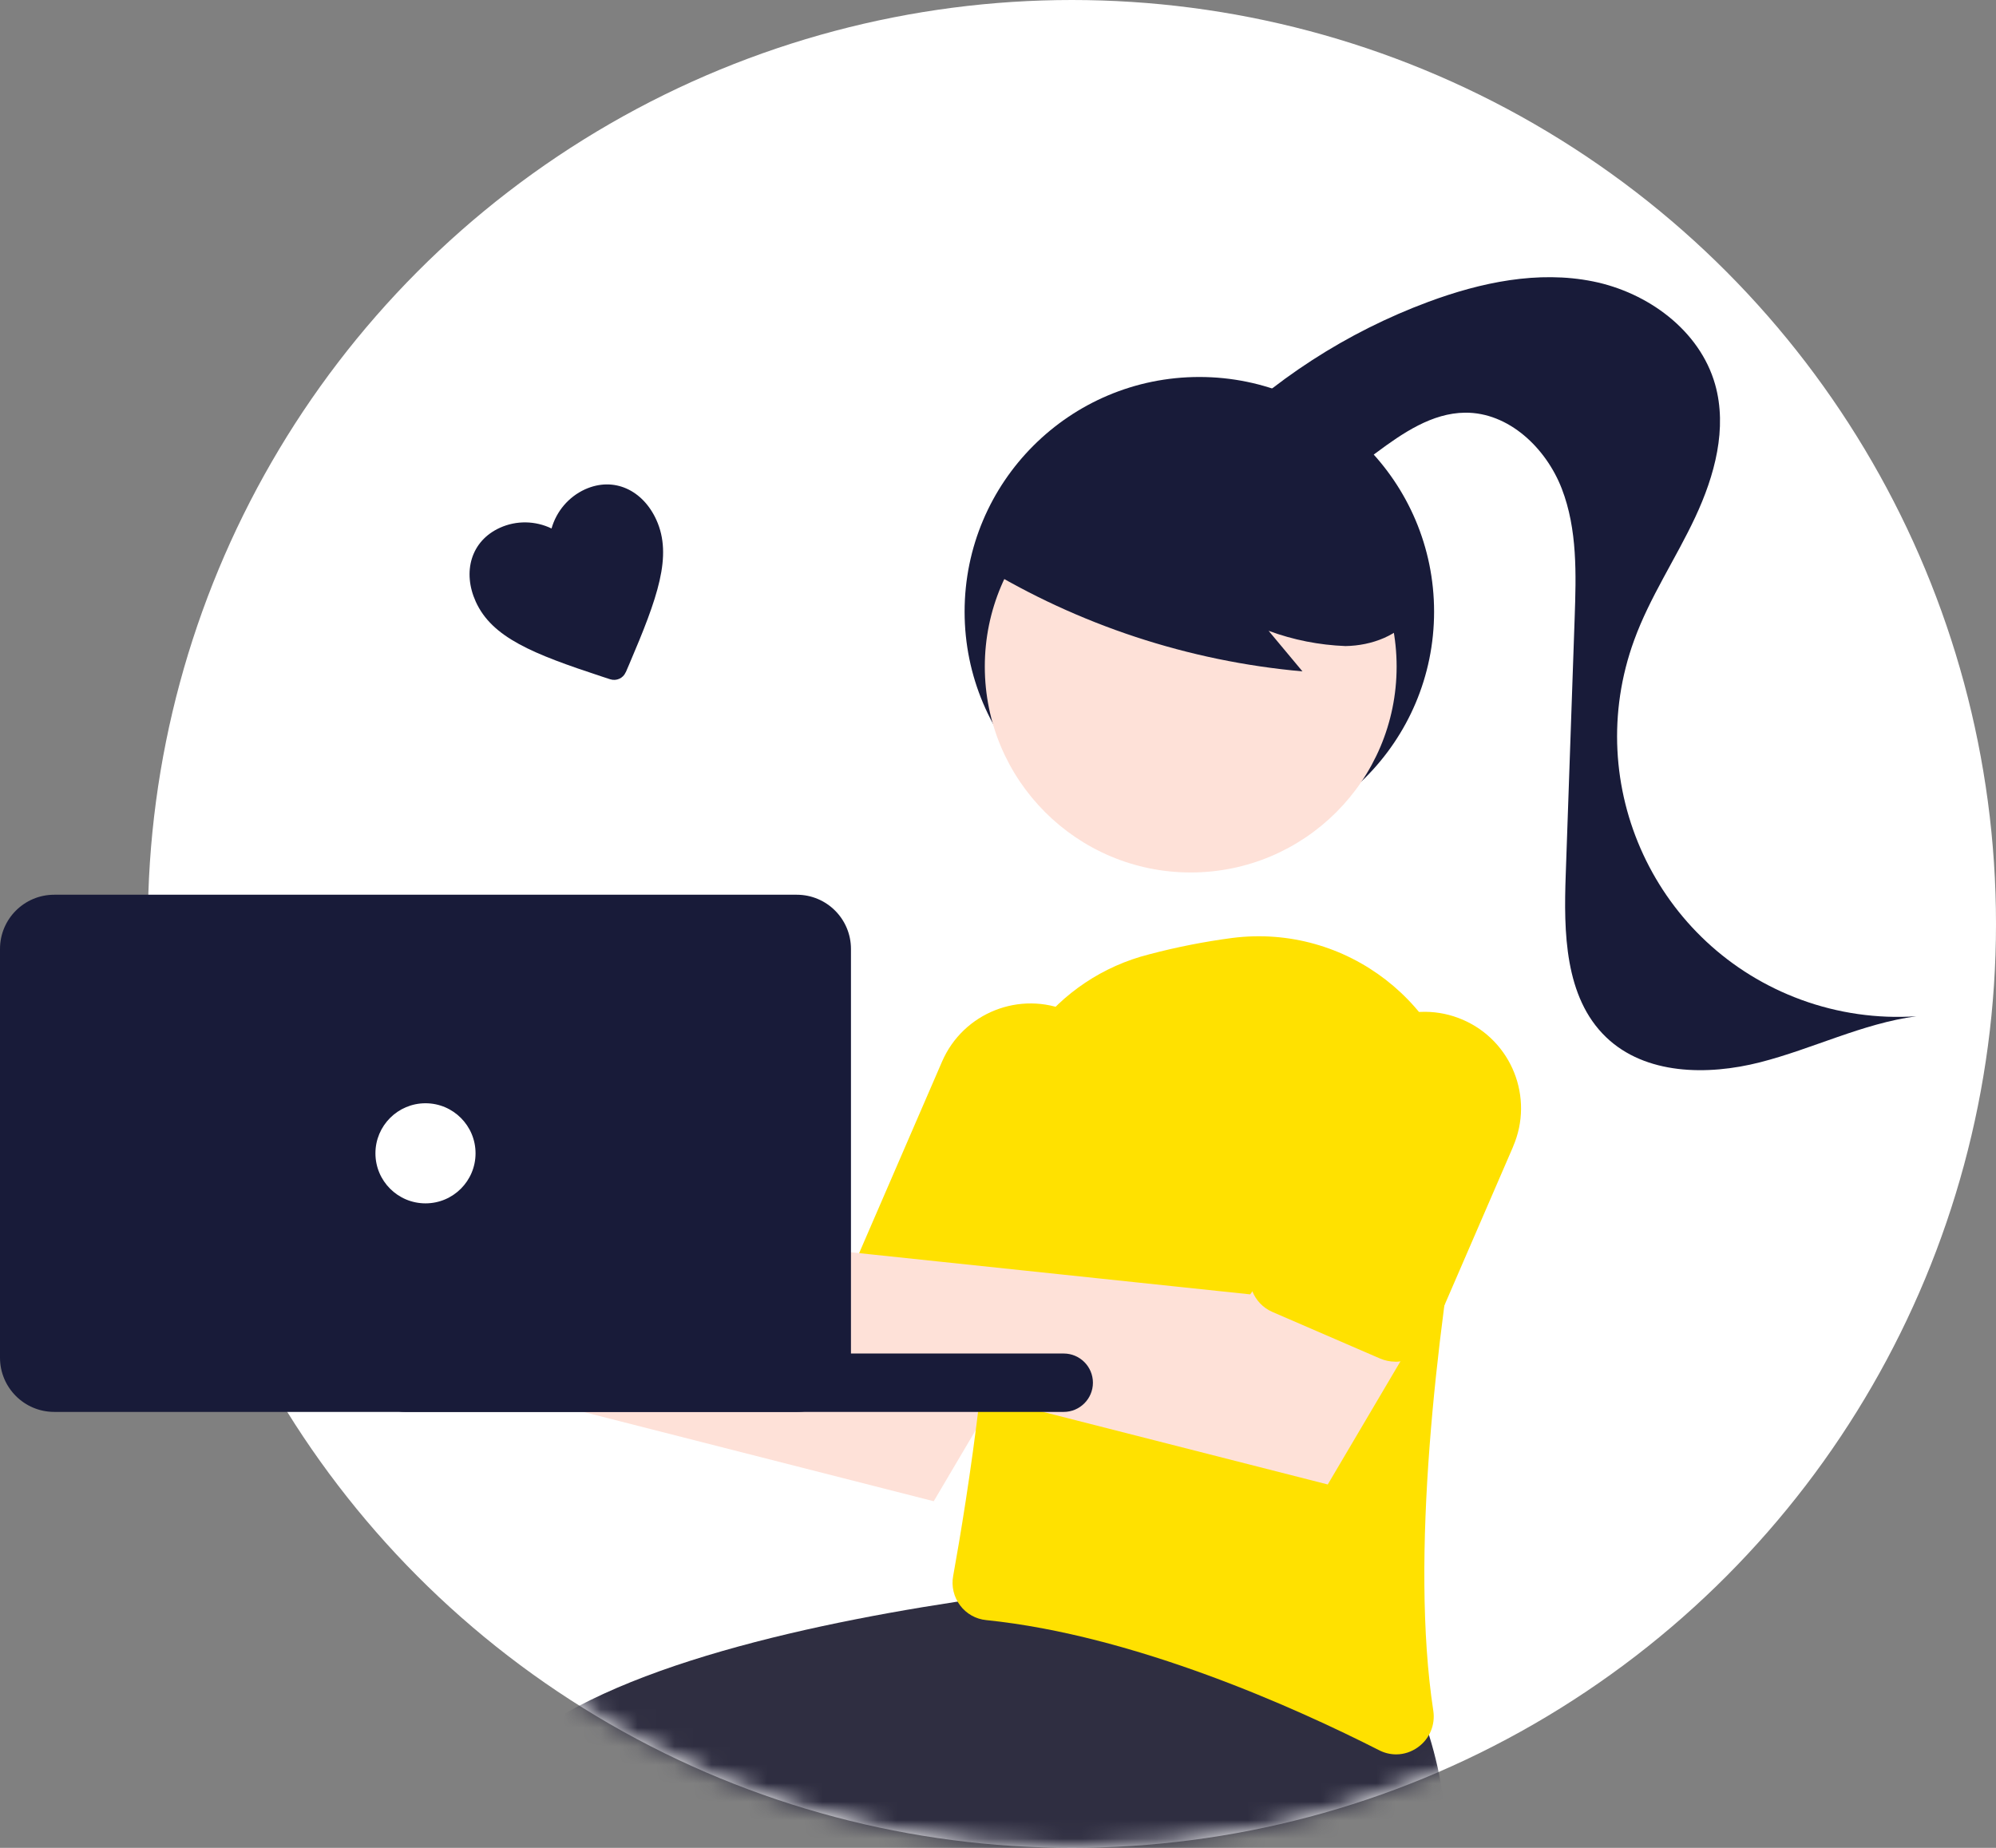 <svg width="108" height="100" viewBox="0 0 108 100" fill="none" xmlns="http://www.w3.org/2000/svg">
<rect x="0" y="0" width="108" height="100" fill="#808080" stroke="none"/>
<circle cx="58" cy="50" r="50" fill="white"/>
<mask id="mask0_937_8856" style="mask-type:alpha" maskUnits="userSpaceOnUse" x="8" y="0" width="100" height="100">
<circle cx="58" cy="50" r="50" fill="white"/>
</mask>
<g mask="url(#mask0_937_8856)">
<path d="M24.964 134.982C24.692 134.982 24.425 134.932 24.172 134.836L19.624 133.131C18.57 132.733 17.965 131.618 18.207 130.519C19.351 125.37 23.255 107.841 25.393 98.436C27.924 87.286 64.894 85.213 66.468 85.128H66.599L70.759 90.347C72.262 95.178 71.788 98.945 69.342 101.547C62.216 109.137 40.935 104.427 38.399 103.832L27.087 133.52C26.749 134.402 25.907 134.982 24.964 134.982Z" fill="#2F2E41"/>
<path d="M31.52 138.512C31.248 138.512 30.981 138.462 30.729 138.366L26.18 136.661C25.126 136.263 24.521 135.148 24.763 134.049C25.908 128.9 29.811 111.371 31.949 101.966C34.48 90.816 71.45 88.743 73.024 88.658H73.155L77.315 93.877C78.818 98.708 78.344 102.475 75.898 105.077C68.772 112.667 47.491 107.957 44.955 107.362L33.643 137.05C33.306 137.932 32.463 138.512 31.52 138.512Z" fill="#2F2E41"/>
<path d="M64.895 45.804C71.909 45.804 77.596 40.118 77.596 33.103C77.596 26.088 71.909 20.401 64.895 20.401C57.88 20.401 52.193 26.088 52.193 33.103C52.193 40.118 57.88 45.804 64.895 45.804Z" fill="#181B39"/>
<path d="M23.554 67.96C23.704 68.159 23.84 68.373 23.953 68.595L46.326 70.954L49.547 66.54L56.846 70.527L50.522 81.242L23.082 74.247C21.2 76.084 18.183 76.043 16.351 74.161C14.518 72.278 14.554 69.262 16.437 67.429C18.319 65.596 21.336 65.633 23.169 67.515C23.305 67.656 23.436 67.806 23.554 67.964V67.96Z" fill="#FEE1D8"/>
<path d="M75.548 94.942C75.226 94.942 74.904 94.864 74.618 94.715C70.145 92.442 61.431 88.5 53.357 87.674C52.799 87.62 52.286 87.33 51.95 86.88C51.61 86.427 51.469 85.846 51.574 85.288C52.304 81.251 53.974 70.976 53.76 62.743C53.629 57.526 57.131 52.917 62.189 51.643C63.667 51.253 65.169 50.958 66.684 50.758C72.849 49.978 78.474 54.342 79.254 60.502C79.395 61.6 79.368 62.711 79.181 63.804C77.739 72.337 76.287 84.259 77.553 92.578C77.671 93.34 77.353 94.102 76.727 94.551C76.383 94.801 75.97 94.942 75.543 94.942H75.548Z" fill="#FFE100"/>
<path d="M54.169 73.235C53.893 73.235 53.616 73.177 53.357 73.068L47.528 70.545C46.494 70.096 46.018 68.894 46.467 67.86L50.971 57.454C52.114 54.809 55.185 53.589 57.83 54.732C60.475 55.875 61.695 58.946 60.552 61.591C60.552 61.591 60.552 61.595 60.552 61.6L56.047 72.006C55.725 72.755 54.986 73.235 54.174 73.24L54.169 73.235Z" fill="#FFE100"/>
<path d="M64.427 47.215C70.581 47.215 75.569 42.227 75.569 36.074C75.569 29.921 70.581 24.933 64.427 24.933C58.274 24.933 53.286 29.921 53.286 36.074C53.286 42.227 58.274 47.215 64.427 47.215Z" fill="#FEE1D8"/>
<path d="M53.087 30.603C58.363 33.824 64.314 35.784 70.474 36.333L68.642 34.137C69.975 34.632 71.382 34.908 72.802 34.963C74.221 34.94 75.709 34.396 76.517 33.225C77.247 32.046 77.351 30.585 76.802 29.311C76.245 28.058 75.374 26.974 74.276 26.153C70.325 23.028 65.072 22.089 60.286 23.654C58.671 24.139 57.219 25.064 56.108 26.335C55.051 27.637 53.019 28.798 53.559 30.386L53.091 30.603H53.087Z" fill="#181B39"/>
<path d="M65.544 23.933C68.86 20.57 72.868 17.976 77.292 16.333C80.132 15.28 83.221 14.63 86.194 15.229C89.168 15.828 91.97 17.882 92.8 20.796C93.476 23.18 92.778 25.743 91.726 27.99C90.674 30.237 89.27 32.312 88.423 34.64C85.548 42.514 89.595 51.227 97.467 54.107C99.456 54.834 101.578 55.138 103.691 54.997C100.774 55.387 98.083 56.76 95.234 57.488C92.385 58.215 89.018 58.168 86.896 56.123C84.654 53.962 84.607 50.444 84.719 47.333L85.202 33.446C85.283 31.084 85.356 28.649 84.505 26.445C83.653 24.241 81.63 22.311 79.273 22.333C77.484 22.35 75.901 23.432 74.464 24.502C73.027 25.572 71.512 26.71 69.728 26.873C67.945 27.036 65.912 25.713 66.045 23.929" fill="#181B39"/>
<path d="M44.874 67.053C45.024 67.252 45.16 67.465 45.274 67.688L67.646 70.047L70.867 65.633L78.166 69.62L71.843 80.335L44.403 73.34C42.52 75.177 39.503 75.136 37.671 73.254C35.838 71.371 35.874 68.355 37.757 66.522C39.639 64.689 42.656 64.725 44.489 66.608C44.625 66.749 44.756 66.898 44.874 67.057V67.053Z" fill="#FEE1D8"/>
<path d="M75.49 73.689C75.213 73.689 74.936 73.63 74.678 73.521L68.849 70.999C67.814 70.55 67.338 69.348 67.787 68.314L72.292 57.907C73.435 55.263 76.506 54.042 79.151 55.186C81.795 56.329 83.016 59.4 81.872 62.044C81.872 62.044 81.872 62.049 81.872 62.053L77.368 72.46C77.046 73.208 76.306 73.689 75.494 73.694L75.49 73.689Z" fill="#FFE100"/>
</g>
<path d="M21.894 73.248H57.556C58.427 73.248 59.136 73.957 59.136 74.828C59.136 75.699 58.427 76.408 57.556 76.408H21.894C21.023 76.408 20.314 75.699 20.314 74.828C20.314 73.957 21.023 73.248 21.894 73.248Z" fill="#181B39"/>
<path d="M43.11 76.408H2.934C1.314 76.408 0 75.094 0 73.473V51.354C0 49.733 1.314 48.42 2.934 48.42H43.11C44.731 48.42 46.044 49.733 46.044 51.354V73.473C46.044 75.094 44.731 76.408 43.11 76.408Z" fill="#181B39"/>
<path d="M23.023 65.122C24.518 65.122 25.731 63.91 25.731 62.414C25.731 60.918 24.518 59.705 23.023 59.705C21.527 59.705 20.314 60.918 20.314 62.414C20.314 63.91 21.527 65.122 23.023 65.122Z" fill="white"/>
<path d="M33.855 36.38C33.719 36.705 33.355 36.869 33.016 36.76L32.566 36.613C28.846 35.389 26.622 34.507 25.74 32.554C25.02 30.96 25.471 29.274 27.055 28.559C27.939 28.159 28.964 28.175 29.843 28.6C30.108 27.665 30.768 26.889 31.65 26.484C33.233 25.768 34.794 26.539 35.517 28.139C36.396 30.086 35.587 32.338 34.048 35.943L33.861 36.378L33.855 36.38Z" fill="#181B39"/>
</svg>
